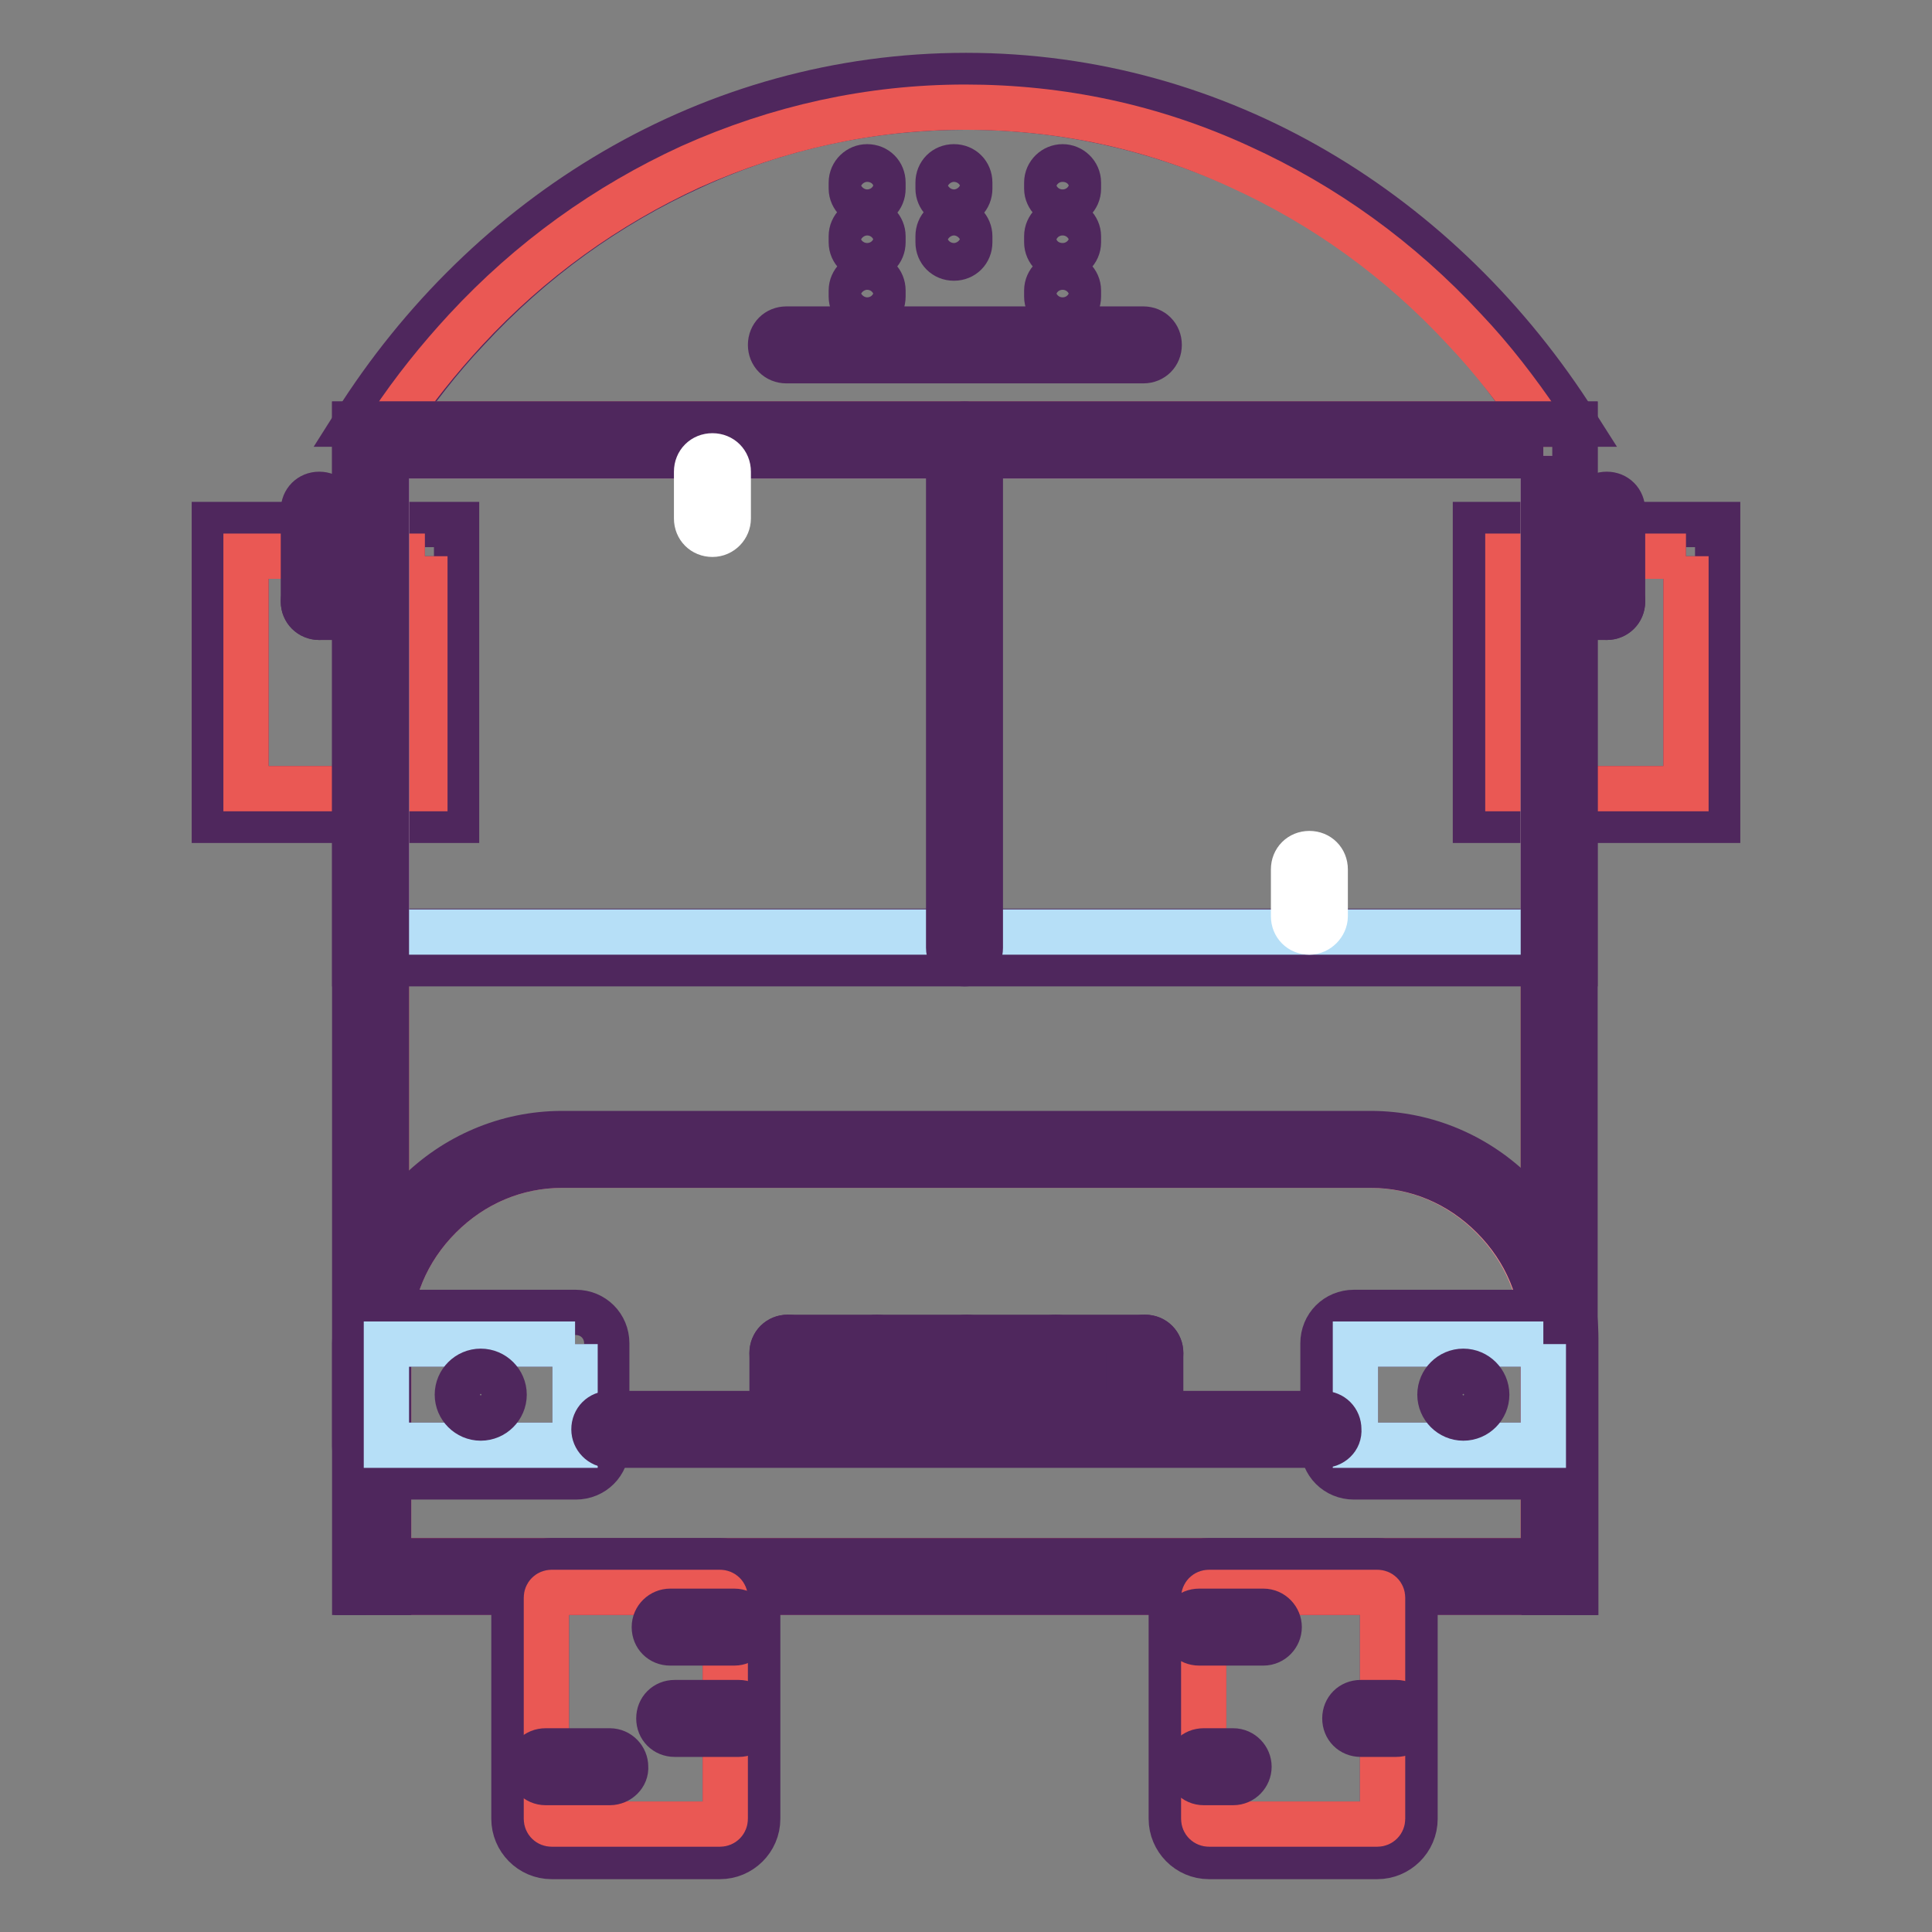 <?xml version="1.0" encoding="utf-8"?>
<!-- Svg Vector Icons : http://www.onlinewebfonts.com/icon -->
<!DOCTYPE svg PUBLIC "-//W3C//DTD SVG 1.1//EN" "http://www.w3.org/Graphics/SVG/1.1/DTD/svg11.dtd">
<svg version="1.1" xmlns="http://www.w3.org/2000/svg" xmlns:xlink="http://www.w3.org/1999/xlink" x="0px" y="0px" viewBox="0 0 256 256" enable-background="new 0 0 256 256" xml:space="preserve">
<rect x="0" y="0" width="256" height="256" fill="#808080" stroke="none"/>
<g> <path stroke-width="6" fill-opacity="0" stroke="#4f275d"  d="M56.3,73.7v30.8H32.6V73.7H56.3 M60.5,69.5H28.4v39.2h32.1V69.5z"/> <path stroke-width="6" fill-opacity="0" stroke="#ea5854"  d="M56.3,73.7v30.8H32.6V73.7H56.3"/> <path stroke-width="6" fill-opacity="0" stroke="#4f275d"  d="M223.4,73.7v30.8h-23.6V73.7H223.4 M227.6,69.5h-32.1v39.2h32.1V69.5z"/> <path stroke-width="6" fill-opacity="0" stroke="#ea5854"  d="M223.4,73.7v30.8h-23.6V73.7H223.4"/> <path stroke-width="6" fill-opacity="0" stroke="#ea5854"  d="M204.5,60.4v146.4H51.2V60.4H204.5"/> <path stroke-width="6" fill-opacity="0" stroke="#f08e8e"  d="M204.5,211v-33.6c0-6.1-2.4-11.8-6.8-16.2c-4.4-4.4-10.1-6.8-16.2-6.8H74.5c-6.1,0-11.8,2.4-16.2,6.8 c-4.4,4.4-6.8,10.1-6.8,16.2V211H204.5z"/> <path stroke-width="6" fill-opacity="0" stroke="#4f275d"  d="M52,56.2c3-4.4,6.2-8.6,9.9-12.5c8.6-9.3,18.6-16.5,29.8-21.6c11.5-5.3,23.7-7.9,36.4-7.9 c12.6,0,24.8,2.7,36.4,7.9c11.1,5.1,21.2,12.3,29.8,21.6c3.6,3.9,6.6,8,9.5,12.5h5C191.1,28.3,161.7,10,128,10S64.6,28.3,47,56.2 H52z"/> <path stroke-width="6" fill-opacity="0" stroke="#c61f1e"  d="M106.5,181.4h43.1v6.1h-43.1V181.4z"/> <path stroke-width="6" fill-opacity="0" stroke="#ea5854"  d="M204,56.2c-3-4.4-6.2-8.6-9.9-12.5c-8.6-9.3-18.6-16.5-29.8-21.6c-11.5-5.3-23.7-7.9-36.4-7.9 c-12.6,0-24.8,2.7-36.4,7.9c-11.1,5.1-21.2,12.3-29.8,21.6c-3.6,3.9-6.9,8-9.9,12.5H204L204,56.2z"/> <path stroke-width="6" fill-opacity="0" stroke="#4f275d"  d="M204.5,60.4v63H51.2v-63H204.5 M208.7,56.2H47v71.5h161.7V56.2z"/> <path stroke-width="6" fill-opacity="0" stroke="#b6dff7"  d="M204.5,60.4v63.1H51.2V60.4H204.5"/> <path stroke-width="6" fill-opacity="0" stroke="#4f275d"  d="M125.7,125.6V58.3c0-1.2,1-2.1,2.1-2.1c1.2,0,2.1,0.9,2.1,2.1v67.3c0,1.2-0.9,2.1-2.1,2.1 C126.7,127.7,125.7,126.7,125.7,125.6z M51.5,211v-33.6c0-6.1,2.4-11.8,6.8-16.2c4.4-4.4,10.1-6.8,16.2-6.8h107.1 c6.1,0,11.8,2.4,16.2,6.8c4.4,4.4,6.8,10.1,6.8,16.2V211h4.2v-33.6c0-14.9-12.2-27.2-27.2-27.2H74.5c-14.9,0-27.2,12.2-27.2,27.2 V211H51.5z"/> <path stroke-width="6" fill-opacity="0" stroke="#4f275d"  d="M204.5,60.4v146.4H51.2V60.4H204.5 M208.7,56.2H47V211h161.7V56.2z"/> <path stroke-width="6" fill-opacity="0" stroke="#4f275d"  d="M76.2,178.1v13.4H51.2v-13.4H76.2 M76.3,173.9H51.1c-2.3,0-4.1,1.8-4.1,4.1v13.6c0,2.3,1.8,4.1,4.1,4.1 h25.2c2.3,0,4.1-1.8,4.1-4.1V178C80.4,175.7,78.6,173.9,76.3,173.9z"/> <path stroke-width="6" fill-opacity="0" stroke="#b6dff7"  d="M76.2,178.1v13.4h-25v-13.4H76.2"/> <path stroke-width="6" fill-opacity="0" stroke="#4f275d"  d="M204.5,178.1v13.4h-24.9v-13.4H204.5 M204.6,173.9h-25.2c-2.3,0-4.1,1.8-4.1,4.1v13.6 c0,2.3,1.8,4.1,4.1,4.1h25.2c2.3,0,4.1-1.8,4.1-4.1V178C208.7,175.7,206.9,173.9,204.6,173.9z"/> <path stroke-width="6" fill-opacity="0" stroke="#b6dff7"  d="M204.5,178.1v13.4h-24.9v-13.4H204.5"/> <path stroke-width="6" fill-opacity="0" stroke="#4f275d"  d="M151.5,47.8h-47.3c-1.2,0-2.1-0.9-2.1-2.1s0.9-2.1,2.1-2.1h47.3c1.2,0,2.1,0.9,2.1,2.1 S152.7,47.8,151.5,47.8z M124.3,25v-0.8c0-1.2,0.9-2.1,2.1-2.1c1.2,0,2.1,0.9,2.1,2.1V25c0,1.2-0.9,2.1-2.1,2.1 C125.2,27.1,124.3,26.1,124.3,25z M124.3,32.1v-0.8c0-1.2,0.9-2.1,2.1-2.1c1.2,0,2.1,1,2.1,2.1v0.8c0,1.2-0.9,2.1-2.1,2.1 C125.2,34.2,124.3,33.3,124.3,32.1z M112.8,25v-0.8c0-1.2,1-2.1,2.1-2.1c1.2,0,2.1,0.9,2.1,2.1V25c0,1.2-0.9,2.1-2.1,2.1 C113.8,27.1,112.8,26.1,112.8,25z M112.8,32.1v-0.8c0-1.2,1-2.1,2.1-2.1c1.2,0,2.1,1,2.1,2.1v0.8c0,1.2-0.9,2.1-2.1,2.1 C113.8,34.2,112.8,33.3,112.8,32.1z M112.8,39.3v-0.8c0-1.2,1-2.1,2.1-2.1c1.2,0,2.1,0.9,2.1,2.1v0.8c0,1.2-0.9,2.1-2.1,2.1 C113.8,41.4,112.8,40.5,112.8,39.3z M138.7,25v-0.8c0-1.2,1-2.1,2.1-2.1s2.1,0.9,2.1,2.1V25c0,1.2-1,2.1-2.1,2.1 S138.7,26.1,138.7,25z M138.7,32.1v-0.8c0-1.2,1-2.1,2.1-2.1s2.1,1,2.1,2.1v0.8c0,1.2-1,2.1-2.1,2.1S138.7,33.3,138.7,32.1z  M138.7,39.3v-0.8c0-1.2,1-2.1,2.1-2.1s2.1,0.9,2.1,2.1v0.8c0,1.2-1,2.1-2.1,2.1S138.7,40.5,138.7,39.3z M151.7,181.4h-47.3 c-1.2,0-2.1-0.9-2.1-2.1c0-1.2,0.9-2.1,2.1-2.1h47.3c1.2,0,2.1,0.9,2.1,2.1C153.8,180.4,152.9,181.4,151.7,181.4L151.7,181.4z"/> <path stroke-width="6" fill-opacity="0" stroke="#4f275d"  d="M102.3,187.8v-8.5c0-1.2,0.9-2.1,2.1-2.1c1.2,0,2.1,0.9,2.1,2.1v8.5c0,1.2-0.9,2.1-2.1,2.1 C103.3,189.9,102.3,188.9,102.3,187.8z M114.1,187.8v-8.5c0-1.2,1-2.1,2.1-2.1s2.1,0.9,2.1,2.1v8.5c0,1.2-0.9,2.1-2.1,2.1 S114.1,188.9,114.1,187.8z M126,187.8v-8.5c0-1.2,0.9-2.1,2.1-2.1c1.2,0,2.1,0.9,2.1,2.1v8.5c0,1.2-1,2.1-2.1,2.1 C126.9,189.9,126,188.9,126,187.8z M137.8,187.8v-8.5c0-1.2,0.9-2.1,2.1-2.1c1.2,0,2.1,0.9,2.1,2.1v8.5c0,1.2-1,2.1-2.1,2.1 C138.8,189.9,137.8,188.9,137.8,187.8z M149.6,187.8v-8.5c0-1.2,1-2.1,2.1-2.1c1.2,0,2.1,0.9,2.1,2.1v8.5c0,1.2-1,2.1-2.1,2.1 C150.6,189.9,149.6,188.9,149.6,187.8z"/> <path stroke-width="6" fill-opacity="0" stroke="#4f275d"  d="M175.3,191.5H80.8c-1.2,0-2.1-1-2.1-2.1c0-1.2,0.9-2.1,2.1-2.1h94.5c1.2,0,2.1,0.9,2.1,2.1 C177.5,190.6,176.5,191.5,175.3,191.5L175.3,191.5z M95.4,211c0.4,0,0.7,0.3,0.7,0.7V241c0,0.4-0.3,0.7-0.7,0.7H73.1 c-0.4,0-0.7-0.3-0.7-0.7v-29.3c0-0.4,0.3-0.7,0.7-0.7H95.4 M95.4,206.8H73.1c-2.7,0-5,2.2-5,5V241c0,2.7,2.2,5,5,5h22.3 c2.7,0,5-2.2,5-5v-29.3C100.3,209,98.1,206.8,95.4,206.8z"/> <path stroke-width="6" fill-opacity="0" stroke="#ea5854"  d="M95.4,211c0.4,0,0.7,0.3,0.7,0.7V241c0,0.4-0.3,0.7-0.7,0.7H73.1c-0.4,0-0.7-0.3-0.7-0.7v-29.3 c0-0.4,0.3-0.7,0.7-0.7H95.4"/> <path stroke-width="6" fill-opacity="0" stroke="#4f275d"  d="M80.8,236.2h-8.5c-1.2,0-2.1-1-2.1-2.1c0-1.2,0.9-2.1,2.1-2.1h8.5c1.2,0,2.1,1,2.1,2.1 C83,235.2,82,236.2,80.8,236.2z M97.3,217.7h-8.5c-1.2,0-2.1-0.9-2.1-2.1c0-1.2,1-2.1,2.1-2.1h8.5c1.2,0,2.1,1,2.1,2.1 C99.4,216.7,98.5,217.7,97.3,217.7z M97.9,229.8h-8.5c-1.2,0-2.1-0.9-2.1-2.1c0-1.2,0.9-2.1,2.1-2.1h8.5c1.2,0,2.1,1,2.1,2.1 C100,228.9,99,229.8,97.9,229.8z"/> <path stroke-width="6" fill-opacity="0" stroke="#4f275d"  d="M182.5,211c0.4,0,0.7,0.3,0.7,0.7V241c0,0.4-0.3,0.7-0.7,0.7h-22.3c-0.4,0-0.7-0.3-0.7-0.7v-29.3 c0-0.4,0.3-0.7,0.7-0.7H182.5 M182.5,206.8h-22.3c-2.7,0-5,2.2-5,5V241c0,2.7,2.2,5,5,5h22.3c2.7,0,5-2.2,5-5v-29.3 C187.4,209,185.2,206.8,182.5,206.8z"/> <path stroke-width="6" fill-opacity="0" stroke="#ea5854"  d="M182.5,211c0.4,0,0.7,0.3,0.7,0.7V241c0,0.4-0.3,0.7-0.7,0.7h-22.3c-0.4,0-0.7-0.3-0.7-0.7v-29.3 c0-0.4,0.3-0.7,0.7-0.7H182.5"/> <path stroke-width="6" fill-opacity="0" stroke="#4f275d"  d="M163.4,236.2h-3.9c-1.2,0-2.1-1-2.1-2.1c0-1.2,0.9-2.1,2.1-2.1h3.9c1.2,0,2.1,1,2.1,2.1 C165.5,235.2,164.6,236.2,163.4,236.2L163.4,236.2z M167.4,217.7h-8.5c-1.2,0-2.1-0.9-2.1-2.1c0-1.2,0.9-2.1,2.1-2.1h8.5 c1.2,0,2.1,1,2.1,2.1C169.5,216.7,168.6,217.7,167.4,217.7z M185,229.8h-4.7c-1.2,0-2.1-0.9-2.1-2.1c0-1.2,0.9-2.1,2.1-2.1h4.7 c1.2,0,2.1,1,2.1,2.1C187.1,228.9,186.2,229.8,185,229.8z"/> <path stroke-width="6" fill-opacity="0" stroke="#4f275d"  d="M210.8,79.7V67.6c0-1.2,0.9-2.1,2.1-2.1c1.2,0,2.1,0.9,2.1,2.1v12.1c0,1.2-1,2.1-2.1,2.1 C211.8,81.8,210.8,80.9,210.8,79.7z"/> <path stroke-width="6" fill-opacity="0" stroke="#4f275d"  d="M212.9,81.8h-5.4c-1.2,0-2.1-0.9-2.1-2.1c0-1.2,1-2.1,2.1-2.1h5.4c1.2,0,2.1,0.9,2.1,2.1 C215,80.9,214.1,81.8,212.9,81.8z"/> <path stroke-width="6" fill-opacity="0" stroke="#4f275d"  d="M44.4,79.7V67.6c0-1.2-0.9-2.1-2.1-2.1c-1.2,0-2.1,0.9-2.1,2.1v12.1c0,1.2,1,2.1,2.1,2.1 C43.5,81.8,44.4,80.9,44.4,79.7z"/> <path stroke-width="6" fill-opacity="0" stroke="#ffffff"  d="M96.5,68.7v-6.2c0-1.2-0.9-2.1-2.1-2.1c-1.2,0-2.1,0.9-2.1,2.1v6.2c0,1.2,0.9,2.1,2.1,2.1 C95.6,70.8,96.5,69.8,96.5,68.7z"/> <path stroke-width="6" fill-opacity="0" stroke="#ffffff"  d="M175.6,121.4v-6.2c0-1.2-0.9-2.1-2.1-2.1c-1.2,0-2.1,0.9-2.1,2.1v6.2c0,1.2,0.9,2.1,2.1,2.1 C174.6,123.5,175.6,122.5,175.6,121.4z"/> <path stroke-width="6" fill-opacity="0" stroke="#4f275d"  d="M42.3,81.8h5.4c1.2,0,2.1-0.9,2.1-2.1c0-1.2-0.9-2.1-2.1-2.1h-5.4c-1.2,0-2.1,0.9-2.1,2.1 C40.2,80.9,41.1,81.8,42.3,81.8z"/> <path stroke-width="6" fill-opacity="0" stroke="#4f275d"  d="M60.6,184.8c0,1.7,1.4,3.1,3.1,3.1c1.7,0,3.1-1.4,3.1-3.1c0,0,0,0,0,0c0-1.7-1.4-3.1-3.1-3.1 S60.6,183.1,60.6,184.8C60.6,184.8,60.6,184.8,60.6,184.8z"/> <path stroke-width="6" fill-opacity="0" stroke="#4f275d"  d="M190.8,184.8c0,1.7,1.4,3.1,3.1,3.1c1.7,0,3.1-1.4,3.1-3.1s-1.4-3.1-3.1-3.1 C192.2,181.7,190.8,183.1,190.8,184.8L190.8,184.8z"/></g>
</svg>
